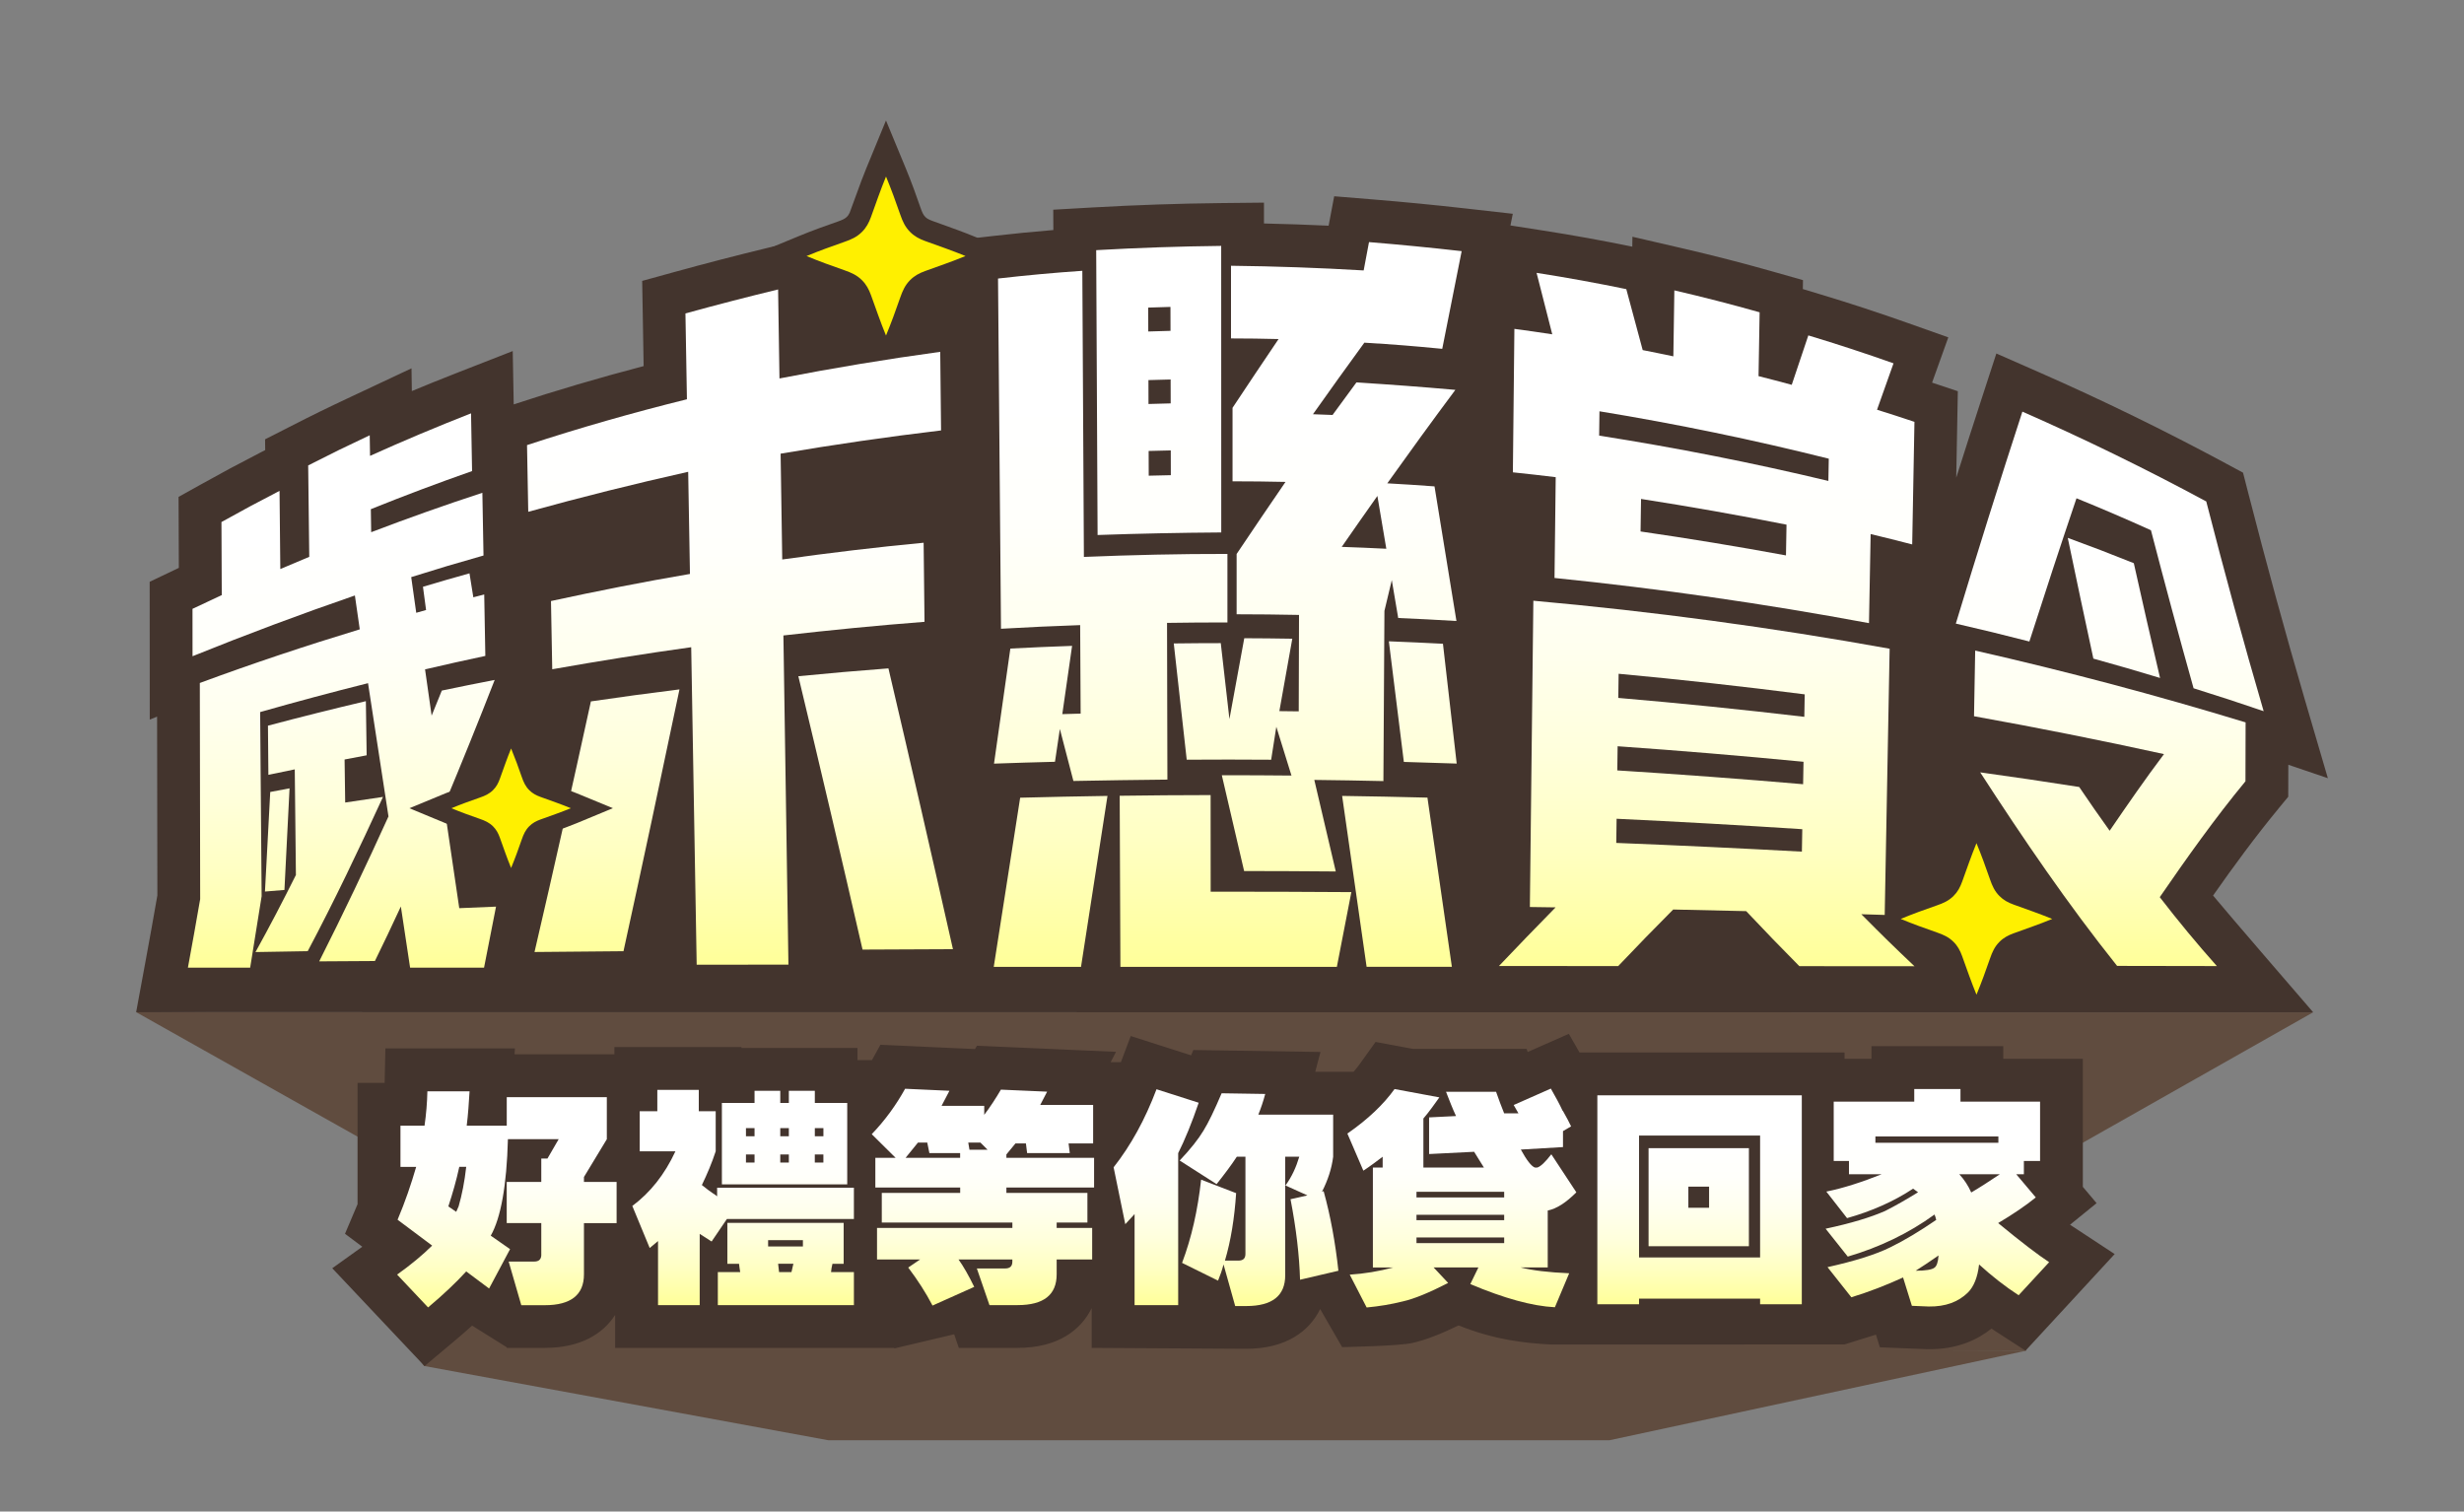 <?xml version="1.0" encoding="UTF-8"?>
<svg id="_圖層_1" xmlns="http://www.w3.org/2000/svg" xmlns:xlink="http://www.w3.org/1999/xlink" version="1.1" viewBox="0 0 864 530">
  <rect x="0" y="0" width="864" height="530" fill="#808080" stroke="none"/>
  <!-- Generator: Adobe Illustrator 29.0.1, SVG Export Plug-In . SVG Version: 2.1.0 Build 192)  -->
  <defs>
    <style>
      .st0 {
        fill: none;
      }

      .st1 {
        fill: url(#_未命名漸層);
      }

      .st2 {
        fill: url(#_未命名漸層_12);
      }

      .st3 {
        fill: url(#_未命名漸層_10);
      }

      .st4 {
        fill: url(#_未命名漸層_11);
      }

      .st5 {
        fill: #fff000;
      }

      .st6 {
        fill: #43342d;
      }

      .st7 {
        fill: url(#_未命名漸層_7);
      }

      .st8 {
        fill: url(#_未命名漸層_8);
      }

      .st9 {
        fill: url(#_未命名漸層_5);
      }

      .st10 {
        fill: url(#_未命名漸層_6);
      }

      .st11 {
        fill: url(#_未命名漸層_9);
      }

      .st12 {
        fill: url(#_未命名漸層_2);
      }

      .st13 {
        fill: url(#_未命名漸層_3);
      }

      .st14 {
        fill: url(#_未命名漸層_4);
      }

      .st15 {
        fill: #604c3f;
      }
    </style>
    <linearGradient id="_未命名漸層" data-name="未命名漸層" x1="177.73" y1="73.58" x2="177.73" y2="149.36" gradientTransform="translate(0 532) scale(1 -1)" gradientUnits="userSpaceOnUse">
      <stop offset="0" stop-color="#ff9"/>
      <stop offset=".03" stop-color="#ffffa0"/>
      <stop offset=".17" stop-color="#ffffc2"/>
      <stop offset=".31" stop-color="#ffffdc"/>
      <stop offset=".46" stop-color="#ffffef"/>
      <stop offset=".61" stop-color="#fffffb"/>
      <stop offset=".78" stop-color="#fff"/>
    </linearGradient>
    <linearGradient id="_未命名漸層_2" data-name="未命名漸層 2" x1="260.57" y1="74.37" x2="260.57" y2="149.85" gradientTransform="translate(0 532) scale(1 -1)" gradientUnits="userSpaceOnUse">
      <stop offset="0" stop-color="#ff9"/>
      <stop offset=".03" stop-color="#ffffa0"/>
      <stop offset=".17" stop-color="#ffffc2"/>
      <stop offset=".31" stop-color="#ffffdc"/>
      <stop offset=".46" stop-color="#ffffef"/>
      <stop offset=".61" stop-color="#fffffb"/>
      <stop offset=".78" stop-color="#fff"/>
    </linearGradient>
    <linearGradient id="_未命名漸層_3" data-name="未命名漸層 3" x1="344.66" y1="74.23" x2="344.66" y2="150.25" gradientTransform="translate(0 532) scale(1 -1)" gradientUnits="userSpaceOnUse">
      <stop offset="0" stop-color="#ff9"/>
      <stop offset=".03" stop-color="#ffffa0"/>
      <stop offset=".17" stop-color="#ffffc2"/>
      <stop offset=".31" stop-color="#ffffdc"/>
      <stop offset=".46" stop-color="#ffffef"/>
      <stop offset=".61" stop-color="#fffffb"/>
      <stop offset=".78" stop-color="#fff"/>
    </linearGradient>
    <linearGradient id="_未命名漸層_4" data-name="未命名漸層 4" x1="429.9" y1="74.06" x2="429.9" y2="150.08" gradientTransform="translate(0 532) scale(1 -1)" gradientUnits="userSpaceOnUse">
      <stop offset="0" stop-color="#ff9"/>
      <stop offset=".03" stop-color="#ffffa0"/>
      <stop offset=".17" stop-color="#ffffc2"/>
      <stop offset=".31" stop-color="#ffffdc"/>
      <stop offset=".46" stop-color="#ffffef"/>
      <stop offset=".61" stop-color="#fffffb"/>
      <stop offset=".78" stop-color="#fff"/>
    </linearGradient>
    <linearGradient id="_未命名漸層_5" data-name="未命名漸層 5" x1="512.6" y1="73.56" x2="512.6" y2="150.31" gradientTransform="translate(0 532) scale(1 -1)" gradientUnits="userSpaceOnUse">
      <stop offset="0" stop-color="#ff9"/>
      <stop offset=".03" stop-color="#ffffa0"/>
      <stop offset=".17" stop-color="#ffffc2"/>
      <stop offset=".31" stop-color="#ffffdc"/>
      <stop offset=".46" stop-color="#ffffef"/>
      <stop offset=".61" stop-color="#fffffb"/>
      <stop offset=".78" stop-color="#fff"/>
    </linearGradient>
    <linearGradient id="_未命名漸層_6" data-name="未命名漸層 6" x1="595.95" y1="74.69" x2="595.95" y2="147.95" gradientTransform="translate(0 532) scale(1 -1)" gradientUnits="userSpaceOnUse">
      <stop offset="0" stop-color="#ff9"/>
      <stop offset=".03" stop-color="#ffffa0"/>
      <stop offset=".17" stop-color="#ffffc2"/>
      <stop offset=".31" stop-color="#ffffdc"/>
      <stop offset=".46" stop-color="#ffffef"/>
      <stop offset=".61" stop-color="#fffffb"/>
      <stop offset=".78" stop-color="#fff"/>
    </linearGradient>
    <linearGradient id="_未命名漸層_7" data-name="未命名漸層 7" x1="679.34" y1="73.9" x2="679.34" y2="150.16" gradientTransform="translate(0 532) scale(1 -1)" gradientUnits="userSpaceOnUse">
      <stop offset="0" stop-color="#ff9"/>
      <stop offset=".03" stop-color="#ffffa0"/>
      <stop offset=".17" stop-color="#ffffc2"/>
      <stop offset=".31" stop-color="#ffffdc"/>
      <stop offset=".46" stop-color="#ffffef"/>
      <stop offset=".61" stop-color="#fffffb"/>
      <stop offset=".78" stop-color="#fff"/>
    </linearGradient>
    <linearGradient id="_未命名漸層_8" data-name="未命名漸層 8" x1="119.91" y1="192.71" x2="119.91" y2="387.07" gradientTransform="translate(0 532) scale(1 -1)" gradientUnits="userSpaceOnUse">
      <stop offset="0" stop-color="#ff9"/>
      <stop offset=".03" stop-color="#ffffa0"/>
      <stop offset=".17" stop-color="#ffffc2"/>
      <stop offset=".31" stop-color="#ffffdc"/>
      <stop offset=".46" stop-color="#ffffef"/>
      <stop offset=".61" stop-color="#fffffb"/>
      <stop offset=".78" stop-color="#fff"/>
    </linearGradient>
    <linearGradient id="_未命名漸層_9" data-name="未命名漸層 9" x1="259.47" y1="193.74" x2="259.47" y2="430.51" gradientTransform="translate(0 532) scale(1 -1)" gradientUnits="userSpaceOnUse">
      <stop offset="0" stop-color="#ff9"/>
      <stop offset=".03" stop-color="#ffffa0"/>
      <stop offset=".17" stop-color="#ffffc2"/>
      <stop offset=".31" stop-color="#ffffdc"/>
      <stop offset=".46" stop-color="#ffffef"/>
      <stop offset=".61" stop-color="#fffffb"/>
      <stop offset=".78" stop-color="#fff"/>
    </linearGradient>
    <linearGradient id="_未命名漸層_10" data-name="未命名漸層 10" x1="430.5" y1="193" x2="430.5" y2="447.11" gradientTransform="translate(0 532) scale(1 -1)" gradientUnits="userSpaceOnUse">
      <stop offset="0" stop-color="#ff9"/>
      <stop offset=".03" stop-color="#ffffa0"/>
      <stop offset=".17" stop-color="#ffffc2"/>
      <stop offset=".31" stop-color="#ffffdc"/>
      <stop offset=".46" stop-color="#ffffef"/>
      <stop offset=".61" stop-color="#fffffb"/>
      <stop offset=".78" stop-color="#fff"/>
    </linearGradient>
    <linearGradient id="_未命名漸層_11" data-name="未命名漸層 11" x1="598.45" y1="193.21" x2="598.45" y2="436.33" gradientTransform="translate(0 532) scale(1 -1)" gradientUnits="userSpaceOnUse">
      <stop offset="0" stop-color="#ff9"/>
      <stop offset=".03" stop-color="#ffffa0"/>
      <stop offset=".17" stop-color="#ffffc2"/>
      <stop offset=".31" stop-color="#ffffdc"/>
      <stop offset=".46" stop-color="#ffffef"/>
      <stop offset=".61" stop-color="#fffffb"/>
      <stop offset=".78" stop-color="#fff"/>
    </linearGradient>
    <linearGradient id="_未命名漸層_12" data-name="未命名漸層 12" x1="739.78" y1="193.27" x2="739.78" y2="387.67" gradientTransform="translate(0 532) scale(1 -1)" gradientUnits="userSpaceOnUse">
      <stop offset="0" stop-color="#ff9"/>
      <stop offset=".03" stop-color="#ffffa0"/>
      <stop offset=".17" stop-color="#ffffc2"/>
      <stop offset=".31" stop-color="#ffffdc"/>
      <stop offset=".46" stop-color="#ffffef"/>
      <stop offset=".61" stop-color="#fffffb"/>
      <stop offset=".78" stop-color="#fff"/>
    </linearGradient>
  </defs>
  <g>
    <polygon class="st15" points="47.74 354.89 139.42 406.44 259.46 406.44 652.55 406.44 654.83 406.44 693.44 406.44 720.15 406.44 811.06 354.96 47.74 354.89"/>
    <g>
      <rect class="st15" x="145.62" y="420.13" width="564.75" height="53.54"/>
      <polygon class="st15" points="435.2 472.14 144.81 472.9 148.67 478.94 290.5 505 290.75 505 564.32 505 710.32 473.62 435.2 472.14"/>
      <path class="st6" d="M726.76,430.03c-.25-.17-.55-.37-.9-.61l9.31-7.56-4.82-5.71v-44.9h-27.91v-4.42h-46.21v4.42h-9.44v-2.21h-92.93l-3.75-6.55-14.43,6.37-.37-1.09h-39.84l-13.12-2.44-5.56,7.75c-.65.91-1.39,1.82-2.18,2.73h-13.42l1.84-6.96-44.58-.69-.79,1.87-21.16-6.77-3.45,9.15h-3.59l1.88-3.61-48.77-2.14-.69,1.17-33.16-1.51-2.97,5.38h-5.07v-4.26h-40.69v-.31h-44.54v2.52h-35.02l.13-2.05h-45.42l-.26,12.07h-9.5v42.55l-4.4,10.38,6.06,4.54-10.53,7.54,32.36,34.3,10.84-9.09c2.05-1.72,4-3.42,5.84-5.1l12.06,7.54.15.28h13.25c12.7,0,20.48-5,24.69-11.56v11.56h97.84l.09.18.74-.18h.01l20.2-4.77,1.64,4.77h20.56c14.21,0,22.25-6.25,26.02-13.96v13.96l54.11.32c14.19,0,22.23-6.24,26.01-13.94l7.7,13.35s20.19-.38,24.7-1.47c4.42-1,9.72-3.02,16.13-6.14,12.7,5.08,23.18,6.23,32.64,6.7l102.67-.03s9.92-3.06,11.04-3.44l1.38,4.44,16.51.66h.4c10.37.15,17.59-3.48,22.22-7.22.45.3.9.59,1.35.89l10.6,6.85,31.25-33.87-14.78-9.71.03.03Z"/>
      <g>
        <path class="st1" d="M189.8,439.88v-11.04h-12.12v-14.43h12.12v-8.2h2.17l3.93-6.78h-17.8c-.42,16.32-2.51,27.68-6.02,33.83l6.77,4.73-7.35,13.8-8.02-5.99c-3.59,3.94-8.11,8.2-13.37,12.62l-10.86-11.51c4.85-3.47,8.94-6.86,12.28-10.17l-12.12-9.07c2.67-6.31,4.76-12.46,6.52-18.53h-5.51v-14.43h8.44c.59-4.1.92-8.12,1-12.07h14.79c-.25,4.1-.5,8.04-1,12.07h14.04v-10.02h35.09v14.75l-8.02,13.25v1.74h11.45v14.43h-11.45v17.98c0,7.18-4.6,10.8-13.7,10.8h-8.27l-4.43-15.3h8.94c1.67,0,2.51-.79,2.51-2.44v-.02ZM163.47,409.13h-2.42c-1,4.65-2.34,9.31-3.84,13.88l2.76,1.89.84-1.89c1.17-4.02,2.09-8.68,2.67-13.88h0Z"/>
        <path class="st12" d="M245.36,457.63h-14.62v-22.48l-2.92,2.44-6.1-14.75c6.27-4.65,11.36-11.04,15.12-19.16h-12.53v-14.04h6.18v-7.49h14.54v7.49h5.93v14.04c-1.34,4.1-3.01,8.04-4.85,11.83,1.67,1.34,2.92,2.29,4.01,3,.42.24.84.55,1.34.95v-3h47.96v10.96h-44.54l-5.35,7.89-4.18-2.68v25h.01ZM259.14,443.12h-4.09v-14.35h40.78v14.35h-3.93c-.25,1.03-.42,1.97-.5,2.92h8.02v11.59h-47.71v-11.59h7.85c-.17-1.03-.33-1.97-.42-2.92ZM253.13,415.28v-28.55h11.45v-4.26h9.02v4.26h3.01v-4.26h9.11v4.26h11.36v28.55h-43.95,0ZM264.58,395.56h-3.01v2.84h3.01v-2.84ZM264.58,407.63v-2.84h-3.01v2.84h3.01ZM281.54,434.84h-12.2v2.21h12.2v-2.21ZM277.53,446.03l.67-2.92h-5.35l.33,2.92h4.35ZM276.61,395.56h-3.01v2.84h3.01v-2.84ZM276.61,407.63v-2.84h-3.01v2.84h3.01ZM285.72,398.4h3.01v-2.84h-3.01v2.84ZM288.72,404.79h-3.01v2.84h3.01v-2.84Z"/>
        <path class="st13" d="M356.07,400.92l-3.18,3.86v1.18h30.75v10.41h-30.75v1.89h28.41v10.41h-10.78v1.89h12.45v11.04h-12.45v5.21c0,7.18-4.51,10.8-13.7,10.8h-9.86l-4.43-12.85h9.94c1.67,0,2.51-.79,2.51-2.37v-.79h-18.88c1.75,2.44,3.59,5.68,5.51,9.62l-14.62,6.55c-2.34-4.5-5.18-8.91-8.52-13.33l4.18-2.84h-15.12v-11.04h47.46v-1.89h-45.79v-10.41h27.49v-1.89h-29.75v-10.41h7.1l-8.36-8.28c4.76-4.97,8.61-10.33,11.7-15.93l15.54.71-2.76,5.28h14.96v3.15c2.17-2.84,4.09-5.84,5.85-8.83l16.21.71-2.42,4.65h18.55v13.49h-8.61l.42,3.39h-14.96l-.42-3.39h-3.68,0ZM325.15,400.61h-3.26l-4.35,5.36h19.13v-1.66h-10.78l-.75-3.71h.01ZM339.94,403.13h6.35l-2.51-2.52h-4.26l.42,2.52Z"/>
        <path class="st14" d="M394.58,429.24l-4.09-19.95c6.02-7.65,11.03-16.72,15.04-27.37l14.79,4.73c-2.42,7.1-4.85,13.01-7.19,17.67v53.31h-15.29v-31.94l-3.26,3.55ZM450.74,415.67c2.26-3.08,3.76-6.47,4.85-10.09h-4.93v41.56c0,7.18-4.51,10.8-13.7,10.8h-3.84l-4.09-14.59c-.5,1.97-1.17,3.86-1.92,5.68l-12.62-6.23c3.34-8.83,5.51-18.53,6.68-29.18l12.28,4.73c-.58,8.75-1.84,16.64-3.93,23.66h4.68c1.75,0,2.51-.79,2.51-2.37v-34.07h-3.01c-1.92,2.92-4.34,6.15-7.1,9.62l-12.95-8.28c3.84-4.02,6.6-7.57,8.36-10.49,1.75-2.84,3.84-7.18,6.35-13.09l15.29.24c-.67,2.52-1.5,4.97-2.42,7.26h26.24v14.75c-.5,4.1-1.84,8.2-3.93,12.3l.59-.24c2.42,8.75,4.09,17.98,5.18,27.92l-13.45,3.15c-.25-8.52-1.34-17.9-3.34-28.23l5.93-1.34-7.69-3.47h-.02Z"/>
        <path class="st9" d="M481.4,444.38v-35.01h3.43v-3.79c-2.09,1.58-4.35,3.31-6.77,4.89l-5.6-13.01c7.27-5.05,12.7-10.25,16.54-15.61l15.71,2.92c-1.75,2.44-3.51,4.97-5.6,7.41v17.19h21.22c-1.09-1.81-2.26-3.55-3.43-5.52l-15.79.79v-12.85l9.44-.47c-1.25-2.68-2.34-5.52-3.51-8.52h17.55c.92,2.68,1.92,5.28,2.84,7.57h5.01c-.58-1.03-1.09-1.97-1.67-2.92l13.03-5.76c1.67,2.92,3.09,5.52,4.18,7.89v-.16c1.34,2.37,2.34,4.26,2.92,5.52l-2.84,1.66v5.6l-14.79.87c2.09,3.79,3.68,5.84,4.93,6.31h.84c1.25-.39,2.84-1.97,4.93-4.65l8.77,13.33c-3.59,3.63-6.94,5.76-10.03,6.39v19.95h-9.53c4.01,1.03,9.78,1.74,17.05,2.05l-5.01,11.91c-7.94-.39-17.88-3.15-29.66-8.12l2.84-5.84h-15.71l5.1,5.44c-6.6,3.39-11.95,5.6-15.88,6.47-4.09,1.03-8.36,1.73-12.7,2.13l-5.93-11.51c5.1-.32,10.28-1.18,15.29-2.52h-7.19l.02-.03ZM527.44,419.85v-1.97h-30.75v1.97h30.75ZM527.44,427.82v-1.89h-30.75v1.89h30.75ZM496.69,433.89v1.97h30.75v-1.97h-30.75Z"/>
        <path class="st10" d="M574.73,455.34v1.97h-14.62v-73.26h71.69v73.26h-14.62v-1.97h-42.45ZM617.18,398.16h-42.45v42.74h42.45v-42.74ZM578.07,402.58h35.18v34.38h-35.18v-34.38ZM599.29,423.48v-7.41h-7.27v7.41h7.27Z"/>
        <path class="st7" d="M649.18,454.87l-8.36-10.57c9.53-2.13,16.88-4.42,21.98-6.94,5.01-2.44,10.36-5.68,16.13-9.62-.17-.71-.33-1.34-.59-1.89-9.11,6.62-19.39,11.51-30.42,14.75l-7.77-9.78c8.94-1.89,15.88-4.02,20.89-6.23,3.59-1.81,7.44-4.02,11.53-6.55-.59-.39-1.17-.87-1.75-1.26-6.68,4.42-14.46,7.89-23.15,10.33l-7.27-9.31c5.93-1.18,12.45-3.31,19.39-6.07h-11.45v-4.65h-5.35v-20.82h28.24v-4.42h16.21v4.42h27.91v20.82h-5.68v4.65h-2.67l6.85,8.12c-3.59,2.92-8.02,5.91-13.2,8.99,8.02,6.62,14.04,11.2,17.88,13.72l-10.7,11.59c-4.76-3.08-9.36-6.7-13.87-10.8-.5,4.5-1.84,7.73-3.84,9.78-3.43,3.39-7.94,5.05-13.79,4.97l-5.93-.24-3.09-9.94c-5.85,2.68-11.95,5.05-18.13,6.94h0ZM700.73,400.69v-2.21h-43.12v2.21h43.12ZM678.25,444.54c.84-.55,1.34-1.97,1.5-4.34-3.01,2.13-5.68,3.86-8.02,5.36,3.43,0,5.68-.39,6.52-1.03h0ZM691.21,418.12c2.84-1.66,6.27-3.86,10.03-6.39h-14.21c1.76,1.89,3.18,4.1,4.18,6.39Z"/>
      </g>
    </g>
    <polygon class="st6" points="47.74 354.89 139.42 303.48 259.46 303.48 652.55 303.48 654.83 303.48 693.44 303.48 720.15 303.48 811.06 354.96 47.74 354.89"/>
    <path class="st6" d="M798.95,283.5l3.42-4.14.03-11.21,13.86,4.71-8.12-27.71c-6.71-22.92-13.25-46.81-19.99-73.05l-1.63-6.36-5.78-3.11c-21.44-11.56-43.5-22.33-65.56-32.02l-15.16-6.66-5.13,15.74c-2.99,9.16-5.96,18.41-8.94,27.8l.56-30.32-9.03-3.01c.19-.54.4-1.11.61-1.7l5.08-14.17-14.19-5.03c-10.06-3.57-20.34-6.94-30.56-10.02l-6.26-1.89.05-3.13-11.11-3.15c-10.1-2.86-20.4-5.51-30.6-7.87l-18.09-4.19-.05,3.48c-10.34-2.13-20.84-4.03-31.24-5.65l-11.48-1.79.82-4.09-16.22-1.83c-10.93-1.24-22.02-2.32-32.95-3.21l-13.46-1.1-1.95,10.32c-7.55-.35-15.12-.61-22.67-.78v-7.31l-15.16.16c-14.78.16-29.76.67-44.52,1.51l-14.21.81.04,7.13c-7.05.58-14.12,1.28-21.11,2.08l-13.4,1.54.04,4.57-2.78-5.48s-12.67-8.23-13.24-8.15l-49.54,11.65c-10.96,2.66-22.04,5.52-32.94,8.53l-11.21,3.09.51,29.87c-15.62,4.1-30.9,8.6-45.56,13.43h0l-.34-18.7-20.08,7.85c-5.1,1.99-10.21,4.06-15.3,6.18l-.12-7.97-21.03,9.88c-8.8,4.13-13.33,6.35-22.01,10.78l-8.3,4.23.04,3.77-1.86.96c-8.3,4.29-12.58,6.58-20.77,11.14l-7.75,4.31.1,24.89c-.53.25-1.08.51-1.68.8l-8.55,4.08.03,48.32,2.57-1.04.1,62.68c-1.57,8.97-2.41,13.65-4.06,22.61l-3.38,18.32,52.7-.61.12-.73,30.2-.05.12.78h51.17l.17-.85,148.85-.23-.12.8h96.65l.05.47.09-.48h98.69l-.04-.27,47.46.02.87-.91,48.98-.07,1.01,1.02,84.3.07-1.28-1.21,26.57-.04.86,1.07,75.91,1.22s-30.91-35.77-35.06-40.88c7.16-10.2,14.8-20.63,22.95-30.5h0Z"/>
    <g>
      <path class="st8" d="M155.71,282.28c1.79,12.05,3.56,24.1,5.33,36.15,5.15-.22,7.73-.33,12.89-.54-1.68,8.63-2.51,12.91-4.2,21.4h-25.93c-1.3-8.64-1.95-12.93-3.24-21.45-3.63,7.82-5.45,11.64-9.1,19.12-7.81.04-11.72.07-19.53.12,8.48-16.77,16.52-33.71,24.29-50.82-2.37-15.58-4.76-31.15-7.17-46.72-12.66,3.17-25.27,6.55-37.83,10.13.17,21.52.34,43.04.52,64.56-1.6,10.16-2.4,15.17-4.02,25.06h-21.83c1.74-9.46,2.6-14.27,4.3-24.03-.04-25.26-.08-50.53-.12-75.79,18.49-6.84,37.22-13.08,56.08-18.81-.69-4.77-1.03-7.14-1.71-11.87-19.18,6.61-38.12,13.7-56.93,21.3,0-6.65,0-9.97-.01-16.62,4.1-1.95,6.15-2.91,10.26-4.81-.04-10.25-.06-15.37-.11-25.62,8.11-4.51,12.19-6.69,20.37-10.93.11,10.96.16,16.45.27,27.41,4.05-1.74,6.08-2.6,10.15-4.28-.13-10.68-.25-21.37-.38-32.05,8.59-4.38,12.91-6.49,21.58-10.57.04,2.89.07,4.33.11,7.22,11.68-5.27,23.49-10.24,35.42-14.91.15,8.1.22,12.14.36,20.24-11.94,4.18-23.77,8.63-35.5,13.36.05,3.23.07,4.84.12,8.07,12.88-4.92,25.88-9.53,38.99-13.82.16,8.8.24,13.2.4,22-10.17,2.88-15.24,4.4-25.35,7.57.7,4.99,1.05,7.49,1.76,12.51,1.38-.39,2.07-.58,3.45-.97-.44-3.27-.66-4.9-1.09-8.15,6.51-1.94,9.77-2.89,16.31-4.71.54,3.35.81,5.03,1.35,8.4,1.53-.4,2.29-.6,3.82-.99.16,8.62.23,12.92.39,21.54-8.47,1.81-12.7,2.76-21.14,4.72.92,6.46,1.39,9.7,2.31,16.22,1.43-3.49,2.14-5.25,3.57-8.79,7.41-1.54,11.11-2.29,18.54-3.73-5.73,14.7-11.65,29.32-17.73,43.88h-.02ZM107.9,333.51c-7.32.12-10.99.18-18.31.31,4.92-8.89,9.64-17.93,14.17-27.03-.13-12.34-.26-24.68-.4-37.03-3.7.76-5.55,1.14-9.25,1.92-.06-6.89-.09-10.34-.15-17.24,11.4-3.02,22.85-5.89,34.33-8.59.11,7.59.17,11.39.28,18.98-3.1.58-4.65.87-7.74,1.47.08,6.04.12,9.06.21,15.09,5.3-.81,7.95-1.2,13.26-1.97-8.39,18.23-16.99,36.36-26.4,54.09ZM99.74,312.04c-2.73.22-4.1.33-6.83.56.62-11.64,1.24-23.27,1.85-34.91,2.71-.52,4.06-.77,6.77-1.28-.59,11.87-1.18,23.75-1.79,35.62h0Z"/>
      <path class="st11" d="M218.63,333.52c-10.4.09-20.8.18-31.2.28,6.8-29.24,13.36-58.54,19.77-87.87,10.33-1.52,20.69-2.92,31.06-4.21-6.41,30.63-12.94,61.23-19.63,91.79h0ZM273.72,159.04l.57,37.13c16.48-2.31,33.01-4.31,49.58-5.87.12,11.09.19,16.64.31,27.73-16.52,1.27-33.02,2.9-49.48,4.78.59,38.47,1.17,76.94,1.76,115.41-10.72.01-21.45.02-32.17.04-.64-37.11-1.28-74.22-1.92-111.33-16.29,2.26-32.53,4.87-48.73,7.73-.18-9.57-.27-14.35-.44-23.92,16.17-3.51,32.41-6.72,48.73-9.5-.21-11.94-.41-23.87-.62-35.81-18.83,4.21-37.48,8.87-56.08,14.02-.17-9.35-.26-14.03-.43-23.38,18.47-6.07,37.2-11.4,56.07-16.07-.17-10.03-.35-20.07-.52-30.1,10.81-2.98,21.6-5.77,32.49-8.41.16,10.4.32,20.8.48,31.21,18.73-3.65,37.47-6.76,56.37-9.34.12,11.02.17,16.53.29,27.56-18.84,2.25-37.55,4.96-56.26,8.15v-.03ZM302.45,332.95c-7.35-31.99-14.84-63.94-22.51-95.85,10.52-1.03,21.06-1.95,31.59-2.75,7.69,32.79,15.22,65.61,22.62,98.46-10.57.04-21.13.09-31.7.14h0Z"/>
      <path class="st3" d="M379.07,339h-30.61c3.08-19.77,6.17-39.53,9.26-59.3,10.2-.27,20.41-.48,30.62-.63-3.1,19.97-6.2,39.94-9.28,59.92h0ZM409.22,218.4c.04,18.32.08,36.63.13,54.95-10.99.11-21.97.27-32.96.48-1.9-7.31-2.85-10.96-4.75-18.24-.68,4.61-1.03,6.91-1.71,11.51-8.56.22-12.83.35-21.38.65,1.91-13.45,3.82-26.9,5.73-40.35,8.66-.44,12.99-.63,21.65-.94-1.38,9.58-2.06,14.37-3.43,23.93,2.57-.08,3.86-.12,6.43-.18-.06-10.34-.12-20.69-.17-31.03-11.11.4-16.66.66-27.76,1.28-.35-40.93-.7-81.87-1.04-122.8,9.82-1.13,19.7-2.04,29.56-2.71.18,33.44.36,66.88.55,100.32,16.77-.69,33.55-1.08,50.33-1.05v24.03c-8.47,0-12.7.03-21.16.15h-.02ZM384.87,187.59l-.49-99.88c14.62-.83,29.19-1.33,43.83-1.49,0,33.49.01,66.98.02,100.47-14.46.1-28.9.39-43.36.9ZM468.77,339h-75.9c-.08-19.99-.17-39.99-.25-59.98,10.63-.15,21.25-.23,31.88-.24,0,11.29.01,22.58.02,33.87,16.44-.01,32.89.03,49.33.15-2.04,10.46-3.06,15.7-5.08,26.2ZM410.42,107.61c-3.12.08-4.68.13-7.8.24,0,3.35.01,5.03.02,8.38,3.12-.11,4.68-.16,7.8-.23,0-3.35-.01-5.03-.02-8.39ZM410.48,133.06c-3.11.07-4.67.11-7.78.21,0,3.35.01,5.03.02,8.38,3.11-.1,4.66-.14,7.78-.21,0-3.36-.01-5.03-.02-8.39h0ZM410.53,157.93c-3.1.06-4.66.1-7.76.19.01,3.47.02,5.2.03,8.67,3.1-.08,4.65-.12,7.75-.18,0-3.47-.01-5.21-.02-8.68ZM505.73,122.31c-10.92-1.05-16.38-1.49-27.32-2.16-6.07,8.32-12.08,16.68-18.02,25.09,2.75.09,4.12.15,6.87.26,3.34-4.59,5.02-6.87,8.37-11.41,11.59.72,23.12,1.58,34.69,2.61-8.08,10.84-16.03,21.77-23.87,32.77,6.63.37,9.94.59,16.56,1.07,2.57,15.73,5.13,31.46,7.69,47.2-8.16-.48-12.25-.69-20.42-1.05-.9-5.31-1.35-7.97-2.25-13.29-1.03,4.31-1.55,6.47-2.58,10.79-.12,19.89-.24,39.79-.36,59.68-9.69-.21-14.54-.29-24.23-.41,2.51,10.7,5.02,21.4,7.53,32.1-10.71-.09-21.43-.14-32.14-.15-2.6-11.2-5.21-22.4-7.82-33.59,9.77,0,14.65.02,24.42.11-2.12-6.84-3.18-10.27-5.31-17.11-.72,4.62-1.08,6.93-1.81,11.56-9.87-.07-19.74-.08-29.61-.01-1.51-13.59-3.02-27.17-4.54-40.76,6.59-.08,9.89-.1,16.48-.11,1.22,10.65,1.83,15.98,3.04,26.64,1.73-9.46,3.46-18.91,5.2-28.36,6.74.03,10.11.06,16.84.17-1.82,10.15-2.72,15.23-4.53,25.39,2.72.03,4.07.04,6.79.08.03-11.27.06-22.54.1-33.81-8.75-.16-13.13-.21-21.88-.23v-21.14c5.67-8.45,11.38-16.87,17.14-25.27-7.43-.15-11.14-.2-18.57-.21v-25.77c5.34-8.06,10.72-16.1,16.14-24.11-6.67-.16-10.01-.2-16.68-.22v-25.48c15.54.18,31.01.72,46.52,1.64.75-3.98,1.12-5.96,1.87-9.93,10.87.89,21.66,1.94,32.49,3.17-2.28,11.42-4.55,22.84-6.81,34.26h0ZM482.99,173.88c-5.01,7.09-7.51,10.67-12.51,17.87,6.26.22,9.38.35,15.63.66-1.25-7.41-1.87-11.11-3.13-18.53h.01ZM479.2,339c-2.85-19.98-5.71-39.95-8.58-59.93,9.97.14,19.94.34,29.91.6,2.86,19.78,5.72,39.55,8.57,59.33h-29.9ZM492.26,267.16c-1.75-14.1-3.5-28.2-5.26-42.3,7.59.3,11.39.47,18.97.86,1.61,14,3.22,28.01,4.82,42.01-7.41-.26-11.12-.38-18.53-.58h0Z"/>
      <path class="st4" d="M630.95,338.77c-7.46-7.53-11.18-11.4-18.65-19.3-10.24-.25-15.35-.36-25.59-.57-7.72,7.78-11.58,11.75-19.29,19.83-13.94,0-27.88-.01-41.82-.02,6.57-6.91,13.19-13.76,19.87-20.56-3.61-.06-5.41-.08-9.02-.13.41-35.8.81-71.59,1.22-107.39,41.93,3.76,83.5,9.35,124.93,16.83-.58,31.11-1.15,62.23-1.73,93.34-3.28-.1-4.92-.15-8.2-.25,7.45,7.52,11.18,11.17,18.64,18.24-13.46-.01-26.91-.02-40.37-.03h.01ZM655.94,187.25c-.19,10.41-.38,20.83-.58,31.24-36.57-6.81-73.26-12.08-110.27-15.84.14-11.78.28-23.56.42-35.34-6-.73-9.01-1.06-15.02-1.7l.53-50.3c5.32.72,7.97,1.1,13.28,1.91-2.2-8.6-3.3-12.91-5.5-21.55,10.52,1.64,21.04,3.55,31.46,5.71,2.31,8.58,3.46,12.86,5.75,21.37,4.3.85,6.46,1.28,10.75,2.19.14-9.25.21-13.88.35-23.13,10.01,2.32,20.01,4.89,29.9,7.69-.15,8.95-.23,13.43-.38,22.38,4.66,1.18,6.99,1.79,11.64,3.05,2.33-7,3.49-10.46,5.82-17.33,10.02,3.02,20.01,6.29,29.87,9.79-2.31,6.43-3.46,9.69-5.78,16.27,5.26,1.65,7.88,2.5,13.12,4.25-.26,14.33-.53,28.65-.79,42.98-5.82-1.5-8.74-2.23-14.57-3.64h0ZM641.26,160.83c-26.61-6.66-53.34-12.19-80.41-16.62-.05,3.41-.07,5.12-.11,8.53,27.04,4.24,53.77,9.52,80.38,15.89.06-3.12.08-4.68.14-7.8ZM632.82,243.46c-21.72-2.79-43.45-5.19-65.25-7.22-.05,3.39-.07,5.08-.12,8.47,21.79,1.86,43.51,4.07,65.23,6.63.06-3.15.08-4.73.14-7.88ZM632.4,267.1c-21.71-2.1-43.43-3.91-65.18-5.44-.05,3.39-.07,5.08-.12,8.47,21.74,1.36,43.46,2.97,65.16,4.84.06-3.15.08-4.73.14-7.88h0ZM631.98,290.74c-21.7-1.41-43.4-2.63-65.12-3.66-.05,3.39-.07,5.08-.12,8.47,21.71.86,43.4,1.88,65.09,3.06.06-3.15.08-4.73.14-7.88h.01ZM626.44,183.96c-16.95-3.36-33.93-6.36-51.01-9.02-.07,4.56-.1,6.85-.17,11.41,17.06,2.47,34.04,5.27,50.99,8.39.08-4.31.11-6.47.19-10.78Z"/>
      <path class="st2" d="M769.18,241.33c-5.17-18.42-10.14-36.89-14.95-55.41-8.62-3.9-17.34-7.65-26.11-11.21-5.65,16.7-11.14,33.44-16.52,50.22-10.29-2.63-15.44-3.89-25.79-6.28,7.53-24.86,15.28-49.63,23.34-74.32,21.96,9.65,43.36,20.11,64.47,31.49,6.33,24.63,12.98,49.14,20.13,73.54-9.79-3.33-14.7-4.93-24.56-8.03h-.01ZM757.33,314.58c6.37,8.26,13.07,16.37,20.01,24.15-11.66-.02-23.32-.04-34.98-.06-17.32-21.68-32.92-44.59-48-67.86,11.59,1.6,23.16,3.31,34.71,5.13,4.26,6.28,6.4,9.35,10.68,15.34,6.21-9.06,12.43-18.1,19.05-26.87-22.13-4.85-44.31-9.27-66.61-13.28.17-9.21.25-13.81.41-23.02,31.93,7.26,63.5,15.63,94.82,25.18-.02,8.26-.03,12.39-.05,20.65-10.74,13.01-20.49,26.75-30.05,40.63h0ZM734.04,230.93c-3.05-14.1-6.04-28.21-8.98-42.34,9.3,3.41,13.93,5.19,23.16,8.88,3,13.43,6.04,26.85,9.2,40.24-9.33-2.82-14-4.17-23.38-6.78h0Z"/>
    </g>
    <g>
      <g>
        <path class="st6" d="M305.41,103.48c-.74-2.02-1.63-3.72-3.17-5.25-1.78-1.77-3.75-2.64-6.1-3.46-4.49-1.56-8.93-3.17-13.33-4.99,4.4-1.82,8.84-3.43,13.33-4.99,2.35-.81,4.32-1.69,6.1-3.46,1.54-1.53,2.43-3.22,3.17-5.25,1.73-4.75,3.34-9.49,5.27-14.18,1.82,4.4,3.43,8.84,4.99,13.33.81,2.35,1.69,4.32,3.46,6.1,1.53,1.54,3.22,2.43,5.25,3.17,4.75,1.73,9.49,3.34,14.18,5.27-4.69,1.94-9.43,3.54-14.18,5.27-2.02.74-3.72,1.63-5.25,3.17-1.77,1.78-2.64,3.75-3.46,6.1-1.56,4.49-8.53,3.91-10.26-.85v.02Z"/>
        <path class="st6" d="M298.37,106.06c-.53-1.45-.93-2.03-1.41-2.51-.65-.65-1.45-1.06-3.28-1.7-3.77-1.31-8.75-3.08-13.73-5.14l-16.75-6.93,16.75-6.93c4.98-2.06,9.96-3.83,13.74-5.14,1.8-.62,2.62-1.05,3.27-1.69.34-.33.63-.72.96-1.4l2.51-6.83c1.03-2.87,2.12-5.81,3.32-8.74l6.92-16.81,6.95,16.8c2.06,4.97,3.83,9.95,5.14,13.74.62,1.8,1.05,2.62,1.69,3.27.48.48,1.07.89,2.5,1.41,1.2.44,2.41.87,3.61,1.3,3.54,1.27,7.21,2.58,10.86,4.08l16.81,6.92-16.8,6.95c-3.64,1.5-7.28,2.81-10.81,4.07-1.22.44-2.45.88-3.67,1.32-1.43.52-2.02.93-2.5,1.41-.65.65-1.06,1.45-1.7,3.28-1.51,4.34-5.27,7.34-9.84,7.97l-14.54-8.69ZM307.35,86.83l3.57,9.82c.76-1.26,1.69-2.52,2.9-3.73,1.36-1.37,2.76-2.38,4.1-3.15-1.34-.77-2.75-1.79-4.11-3.15-1.33-1.33-2.33-2.71-3.12-4.1-.77,1.35-1.79,2.76-3.17,4.13-.06.06-.12.12-.18.18Z"/>
      </g>
      <path class="st5" d="M310.68,117.66c-1.94-4.69-3.54-9.43-5.27-14.18-.74-2.02-1.63-3.72-3.17-5.25-1.78-1.77-3.75-2.64-6.1-3.46-4.49-1.56-8.93-3.17-13.33-4.99,4.4-1.82,8.84-3.43,13.33-4.99,2.35-.81,4.32-1.69,6.1-3.46,1.54-1.53,2.43-3.22,3.17-5.25,1.73-4.75,3.34-9.49,5.27-14.18,1.82,4.4,3.43,8.84,4.99,13.33.81,2.35,1.69,4.32,3.46,6.1,1.53,1.54,3.22,2.43,5.25,3.17,4.75,1.73,9.49,3.34,14.18,5.27-4.69,1.94-9.43,3.54-14.18,5.27-2.02.74-3.72,1.63-5.25,3.17-1.77,1.78-2.64,3.75-3.46,6.1-1.56,4.49-3.17,8.93-4.99,13.33v.02Z"/>
    </g>
    <g>
      <g>
        <path class="st6" d="M175.26,293.68c-.55-1.52-1.23-2.8-2.38-3.94-1.34-1.33-2.82-1.99-4.58-2.6-3.38-1.17-6.72-2.38-10.02-3.75,3.31-1.37,6.64-2.58,10.02-3.75,1.76-.61,3.24-1.27,4.58-2.6,1.16-1.15,1.83-2.42,2.38-3.94,1.3-3.57,2.51-7.14,3.96-10.66,1.37,3.31,2.58,6.64,3.75,10.02.61,1.76,1.27,3.24,2.6,4.58,1.15,1.16,2.42,1.83,3.94,2.38,3.57,1.3,7.14,2.51,10.66,3.96-3.52,1.46-7.09,2.66-10.66,3.96-1.52.55-2.8,1.23-3.94,2.38-1.33,1.34-1.99,2.82-2.6,4.58-1.17,3.38-6.41,2.94-7.71-.64v.02Z"/>
        <path class="st6" d="M180.89,325.8l-10.93-30.2c-.38-1.06-.7-1.5-1.05-1.85-.49-.49-1.11-.81-2.46-1.28-2.84-.98-6.58-2.31-10.33-3.87l-12.55-5.21,12.56-5.2c2.98-1.23,6.17-2.43,10.33-3.87,1.34-.46,1.96-.79,2.45-1.27.25-.25.48-.54.71-1.04l1.89-5.15c.78-2.16,1.59-4.36,2.49-6.56l5.2-12.62,5.22,12.61c1.23,2.98,2.42,6.16,3.87,10.33.47,1.34.79,1.96,1.27,2.46.36.36.8.67,1.86,1.05.92.33,1.83.66,2.74.99,2.66.95,5.41,1.94,8.15,3.06l12.6,5.19-12.59,5.22c-2.72,1.13-5.46,2.1-8.1,3.05-.93.33-1.86.66-2.79,1-1.07.39-1.52.7-1.87,1.05-.49.49-.81,1.11-1.28,2.46-1.13,3.27-7.4,29.65-7.4,29.65ZM176.72,281.17l2.68,7.38c.57-.94,1.27-1.88,2.17-2.79,1.02-1.02,2.08-1.79,3.08-2.37-1.01-.58-2.06-1.34-3.09-2.38-.99-1-1.74-2.03-2.33-3.07-.58,1.01-1.35,2.07-2.39,3.1-.04.04-.09.09-.13.13Z"/>
      </g>
      <path class="st5" d="M179.22,304.34c-1.46-3.52-2.66-7.09-3.96-10.66-.55-1.52-1.23-2.8-2.38-3.94-1.34-1.33-2.82-1.99-4.58-2.6-3.38-1.17-6.72-2.38-10.02-3.75,3.31-1.37,6.64-2.58,10.02-3.75,1.76-.61,3.24-1.27,4.58-2.6,1.16-1.15,1.83-2.42,2.38-3.94,1.3-3.57,2.51-7.14,3.96-10.66,1.37,3.31,2.58,6.64,3.75,10.02.61,1.76,1.27,3.24,2.6,4.58,1.15,1.16,2.42,1.83,3.94,2.38,3.57,1.3,7.14,2.51,10.66,3.96-3.52,1.46-7.09,2.66-10.66,3.96-1.52.55-2.8,1.23-3.94,2.38-1.33,1.34-1.99,2.82-2.6,4.58-1.17,3.38-2.38,6.72-3.75,10.02v.02Z"/>
    </g>
    <path class="st5" d="M693.05,348.76c-1.85-4.47-3.38-8.99-5.03-13.52-.7-1.93-1.55-3.55-3.02-5-1.7-1.69-3.58-2.52-5.81-3.29-4.29-1.48-8.52-3.02-12.71-4.75,4.19-1.73,8.43-3.27,12.71-4.75,2.24-.77,4.12-1.61,5.81-3.29,1.47-1.46,2.32-3.07,3.02-5,1.65-4.53,3.18-9.05,5.03-13.52,1.73,4.19,3.27,8.43,4.75,12.71.77,2.24,1.61,4.12,3.29,5.81,1.46,1.47,3.07,2.32,5,3.02,4.53,1.65,9.05,3.18,13.52,5.03-4.47,1.85-8.99,3.38-13.52,5.03-1.93.7-3.55,1.55-5,3.02-1.69,1.7-2.52,3.58-3.29,5.81-1.48,4.29-3.02,8.52-4.75,12.71v-.02Z"/>
  </g>
  <rect class="st0" width="864" height="530"/>
</svg>